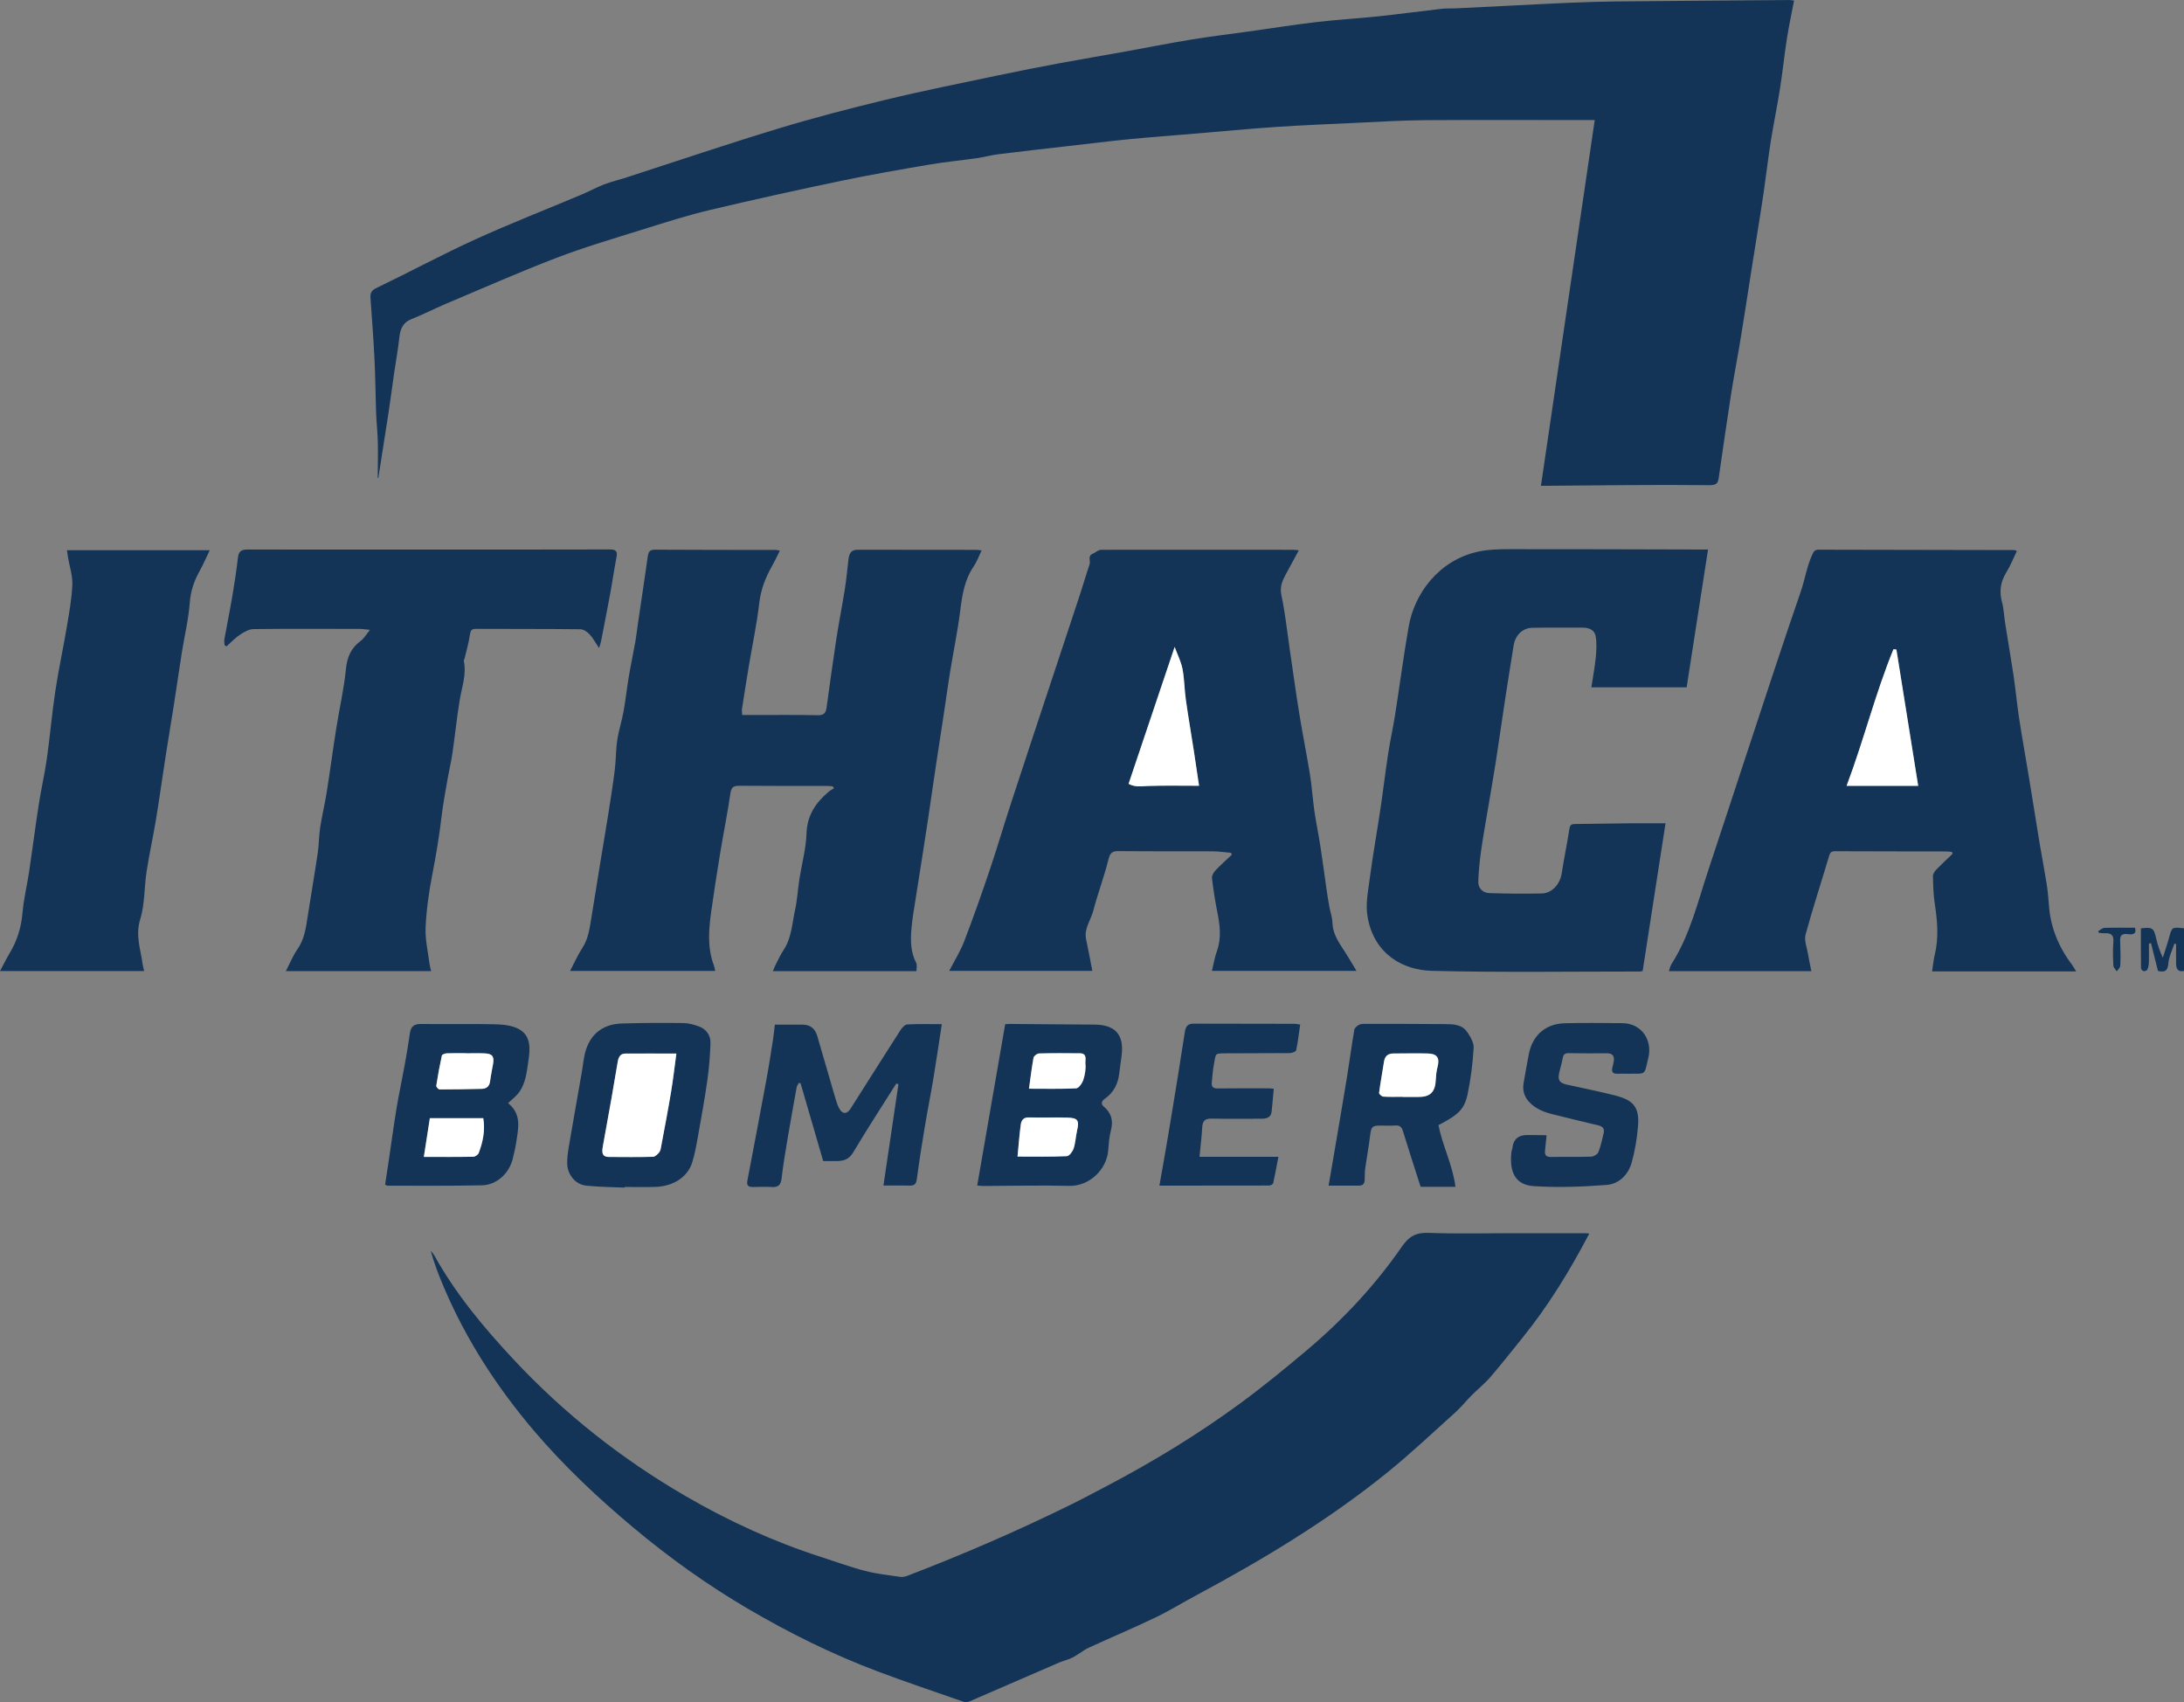 <?xml version="1.0" encoding="UTF-8"?>
<svg id="Layer_1" data-name="Layer 1" xmlns="http://www.w3.org/2000/svg" viewBox="0 0 399.13 311.03">
  <rect x="0" y="0" width="399.13" height="311.03" fill="#808080" stroke="none"/>
  <defs>
    <style>
      .cls-1 {
        fill: #133457;
      }

      .cls-2 {
        fill: #fff;
      }
    </style>
  </defs>
  <path class="cls-1" d="m281.61,88.76c3.28-22.27,6.53-44.43,9.83-66.82-.61,0-1.05,0-1.48,0-9.86,0-19.72-.05-29.57.02-4.21.03-8.43.3-12.64.49-4.92.23-9.84.43-14.75.76-4.89.33-9.76.8-14.64,1.21-3.95.33-7.9.62-11.84,1-3.75.37-7.48.83-11.22,1.26-4.28.49-8.55.97-12.82,1.5-1.35.17-2.66.53-4.01.73-2.86.41-5.74.67-8.58,1.16-5.4.92-10.8,1.85-16.15,2.97-8.02,1.68-16.02,3.43-23.99,5.33-4.13.98-8.2,2.28-12.26,3.55-5.29,1.66-10.63,3.22-15.8,5.2-6.82,2.61-13.5,5.57-20.22,8.4-2.1.89-4.13,1.95-6.25,2.78-1.65.65-2.08,1.87-2.25,3.45-.23,2.13-.62,4.23-.93,6.35-.36,2.49-.68,4.99-1.06,7.47-.6,3.92-1.22,7.84-1.84,11.76-.12-.03-.15-.04-.18-.04.02-.03.07-.07.07-.1.01-2.11.07-4.23.02-6.34-.04-1.77-.24-3.53-.31-5.3-.12-3.31-.13-6.62-.3-9.93-.18-3.71-.47-7.41-.73-11.11-.06-.89.1-1.42,1.07-1.88,6.06-2.91,11.98-6.1,18.09-8.89,6.44-2.93,13.05-5.5,19.57-8.25,1.33-.56,2.6-1.27,3.95-1.79,1.36-.52,2.79-.85,4.17-1.3,9.18-2.97,18.32-6.07,27.55-8.87,6.55-1.99,13.19-3.71,19.84-5.32,6.83-1.65,13.73-3.02,20.61-4.47,3.73-.79,7.47-1.51,11.21-2.21,3.88-.72,7.77-1.37,11.65-2.07,4.1-.74,8.19-1.56,12.3-2.23,3.47-.57,6.96-.99,10.44-1.47,4.15-.58,8.29-1.24,12.45-1.73,3.77-.44,7.56-.65,11.33-1.05,3.85-.41,7.69-.93,11.53-1.37.9-.1,1.82-.04,2.73-.09,3.5-.17,7-.35,10.51-.52,3.43-.17,6.85-.36,10.28-.5,2.81-.11,5.62-.21,8.43-.24,10.55-.1,21.1-.17,31.65-.25.2,0,.41.05.8.09-.44,2.33-.94,4.6-1.3,6.9-.48,3.06-.79,6.14-1.27,9.19-.5,3.18-1.16,6.34-1.67,9.52-.5,3.18-.87,6.38-1.33,9.56-.41,2.82-.88,5.62-1.32,8.43-.31,1.95-.62,3.9-.93,5.85-.65,4.14-1.28,8.28-1.96,12.42-.56,3.42-1.23,6.82-1.76,10.24-.78,4.99-1.48,9.98-2.21,14.98-.15,1.04-.3,1.49-1.81,1.47-9.83-.12-19.67.04-29.51.11-.41,0-.81,0-1.18,0Z"/>
  <path class="cls-1" d="m290.43,225.44c-3.57,6.8-7.48,13.18-12.21,19.03-1.94,2.4-3.84,4.83-5.86,7.17-1.04,1.2-2.31,2.21-3.43,3.34-1,1-1.88,2.13-2.93,3.07-4.17,3.75-8.25,7.62-12.61,11.13-10.76,8.68-22.56,15.78-34.72,22.3-2.54,1.36-5,2.88-7.59,4.12-4,1.92-8.1,3.63-12.12,5.49-1.02.47-1.89,1.24-2.89,1.76-.77.4-1.65.58-2.45.92-5.48,2.37-10.95,4.76-16.43,7.12-.31.13-.75.19-1.06.08-5.28-1.84-10.59-3.62-15.82-5.59-8.2-3.09-16.04-6.97-23.58-11.39-7.39-4.33-14.35-9.3-20.93-14.81-6.55-5.48-12.75-11.3-18.28-17.81-6.68-7.88-12.27-16.47-16.34-26-.95-2.21-1.81-4.46-2.48-6.84.23.3.5.57.68.9,3.94,7.06,9.07,13.21,14.57,19.08,9.17,9.8,19.6,18.04,31.21,24.79,7.92,4.61,16.19,8.4,24.91,11.21,2.68.86,5.32,1.84,8.04,2.54,2.1.55,4.29.78,6.45,1.09.42.06.91-.06,1.32-.22,10.03-3.84,19.87-8.1,29.51-12.83,2.32-1.14,4.6-2.36,6.89-3.56,8.47-4.45,16.63-9.42,24.35-15.08,4.19-3.07,8.22-6.38,12.2-9.73,6.6-5.57,12.48-11.85,17.38-18.95,1.33-1.92,2.63-2.57,4.89-2.49,5.11.19,10.23.06,15.35.06,4.45,0,8.9,0,13.35,0,.16,0,.32.04.63.07Z"/>
  <path class="cls-1" d="m167.5,177.46h-26.26c.21-.48.35-.88.55-1.26.46-.88.87-1.8,1.42-2.62,1.47-2.22,1.54-4.84,2.09-7.31.41-1.86.5-3.79.8-5.68.43-2.76,1.2-5.5,1.29-8.26.1-3.37,1.7-5.68,4.1-7.7.28-.23.62-.39.93-.59-.08-.12-.15-.23-.23-.35-.35-.03-.7-.08-1.05-.08-5.32,0-10.65.01-15.97-.03-1.03,0-1.51.17-1.68,1.35-.53,3.64-1.26,7.24-1.86,10.87-.59,3.58-1.15,7.16-1.65,10.75-.46,3.29-.73,6.6.47,9.82.11.3.16.62.26,1.04h-26.52c.77-1.46,1.39-2.9,2.24-4.2,1.17-1.8,1.36-3.84,1.7-5.85.55-3.28,1.05-6.56,1.59-9.84.47-2.87.97-5.74,1.42-8.61.43-2.73.87-5.47,1.21-8.21.23-1.8.18-3.64.45-5.44.27-1.78.84-3.5,1.16-5.28.39-2.15.61-4.33.98-6.48.35-2.07.79-4.12,1.16-6.18.19-1.07.3-2.15.46-3.22.61-4.12,1.23-8.23,1.81-12.35.11-.78.28-1.32,1.26-1.31,7.4.04,14.81.04,22.21.05.15,0,.3.06.68.13-.51,1-.92,1.93-1.43,2.81-1.2,2.11-2.04,4.27-2.33,6.74-.44,3.83-1.25,7.62-1.89,11.42-.44,2.65-.86,5.3-1.27,7.95-.05.32.02.65.04,1.11.78,0,1.51,0,2.24,0,3.87,0,7.74-.04,11.6.04,1.11.02,1.45-.46,1.58-1.39.57-4.14,1.13-8.28,1.76-12.4.47-3.1,1.09-6.17,1.58-9.27.28-1.77.45-3.55.65-5.33.15-1.35.58-1.85,1.78-1.85,7.2,0,14.39.01,21.59.02.25,0,.49.05.98.1-.51,1.04-.86,2.06-1.45,2.92-1.64,2.4-2.09,5.1-2.44,7.92-.48,3.87-1.28,7.7-1.91,11.56-.39,2.41-.71,4.84-1.08,7.26-.47,3.14-.97,6.27-1.44,9.41-.53,3.51-1.03,7.03-1.55,10.54-.32,2.16-.66,4.32-1,6.48-.38,2.43-.78,4.86-1.15,7.29-.3,1.99-.68,3.98-.83,5.99-.16,2.05-.11,4.11.9,6.03.19.36.03.89.03,1.48Z"/>
  <path class="cls-1" d="m368.58,100.69c-.64,1.32-1.18,2.71-1.95,3.95-1.06,1.74-1.28,3.48-.75,5.43.34,1.26.37,2.6.58,3.9.49,3.13,1.04,6.25,1.51,9.38.39,2.63.63,5.28,1.03,7.91.56,3.63,1.21,7.25,1.81,10.88.65,3.93,1.26,7.87,1.91,11.8.43,2.57.92,5.12,1.33,7.69.2,1.27.3,2.56.4,3.84.3,4.08,1.82,7.67,4.28,10.91.23.31.41.66.68,1.12h-26.32c.17-1.08.25-2.05.48-2.99.76-3.11.5-6.2.02-9.31-.26-1.7-.31-3.44-.34-5.16,0-.4.36-.89.68-1.21.94-.97,1.94-1.89,2.92-2.83-.05-.11-.09-.23-.14-.34-.38-.03-.76-.08-1.13-.08-6.74-.01-13.48-.01-20.21-.04-.65,0-.89.18-1.09.84-1.42,4.8-2.99,9.56-4.31,14.39-.28,1.04.24,2.32.43,3.48.18,1.06.41,2.1.63,3.21h-26.03c.16-.47.22-.92.45-1.27,3.39-5.28,4.8-11.33,6.74-17.17,2.4-7.2,4.75-14.42,7.13-21.63,3.24-9.78,6.41-19.57,9.78-29.31.76-2.21,1.09-4.54,2.07-6.68.27-.6.45-.96,1.19-.96,11.94.03,23.87.05,35.81.07.07,0,.15.06.42.18Zm-22.01,18.01c-.18-.02-.35-.03-.53-.05-3.31,8.08-5.4,16.56-8.56,24.96h13.08c-1.35-8.43-2.66-16.67-3.98-24.9Z"/>
  <path class="cls-1" d="m237.35,100.57c-.86,1.59-1.62,2.99-2.38,4.4-.64,1.19-1.12,2.28-.79,3.8.69,3.22,1.03,6.52,1.51,9.79.58,3.96,1.12,7.92,1.76,11.87.6,3.71,1.35,7.4,1.95,11.11.35,2.19.49,4.41.8,6.61.31,2.16.77,4.31,1.1,6.47.41,2.63.75,5.28,1.13,7.91.16,1.07.32,2.15.52,3.21.17.94.53,1.88.55,2.82.05,1.85.93,3.31,1.9,4.78.84,1.26,1.6,2.58,2.5,4.06h-26.42c.3-1.22.51-2.48.93-3.67.86-2.42.51-4.8.03-7.22-.4-2.01-.72-4.03-.95-6.07-.05-.45.31-1.06.66-1.42.95-1,1.99-1.91,2.99-2.86l-.19-.33c-1.13-.09-2.25-.27-3.38-.27-5.7-.03-11.4.02-17.09-.04-1.14-.01-1.58.24-1.89,1.46-.79,3.18-1.96,6.26-2.79,9.43-.45,1.72-1.71,3.26-1.32,5.19.22,1.09.44,2.19.66,3.28.16.8.31,1.61.49,2.53h-26.16c.95-1.84,2.04-3.57,2.75-5.44,1.66-4.32,3.2-8.69,4.68-13.08,1.38-4.09,2.59-8.24,3.94-12.35,2.47-7.56,4.98-15.11,7.48-22.66,1.67-5.05,3.36-10.11,5.02-15.16.61-1.86,1.15-3.74,1.78-5.59.22-.64-.41-1.53.58-1.95.52-.22,1.02-.72,1.53-.72,11.73-.03,23.46,0,35.19,0,.21,0,.41.04.92.09Zm-18.22,43.01c-.33-2.23-.63-4.29-.95-6.35-.48-3.11-1.02-6.21-1.46-9.33-.27-1.88-.26-3.81-.62-5.67-.25-1.33-.9-2.58-1.43-4.02-2.83,8.41-5.63,16.73-8.42,25.02,1.22.66,2.35.42,3.51.39,3.11-.1,6.22-.04,9.37-.04Z"/>
  <path class="cls-1" d="m304.38,150.43c-1.4,9.07-2.78,17.98-4.18,26.99-.07.02-.26.1-.45.1-12.68,0-25.37.19-38.05-.12-5.31-.13-10.49-3.02-11.74-9.68-.46-2.47.05-4.75.35-7.08.56-4.29,1.33-8.56,1.97-12.84.5-3.36.9-6.74,1.41-10.1.36-2.36.89-4.69,1.26-7.04.85-5.39,1.55-10.8,2.49-16.18,1.03-5.91,5.4-12.09,12.7-13.68,1.88-.41,3.86-.45,5.8-.45,11.48-.01,22.95.03,34.43.06.53,0,1.05,0,1.78,0-1.31,8.43-2.6,16.76-3.91,25.18h-17.41c.29-1.9.63-3.71.81-5.54.12-1.29.19-2.63-.05-3.89-.19-.99-1.15-1.47-2.22-1.47-3.12,0-6.24-.04-9.36.03-1.78.04-3.09,1.36-3.39,3.23-.5,3.14-1.01,6.27-1.49,9.41-.6,3.93-1.15,7.87-1.76,11.8-.47,3.03-1.01,6.05-1.52,9.08-.41,2.46-.86,4.92-1.2,7.39-.25,1.81-.43,3.65-.49,5.47-.04,1.19.83,2.07,2.05,2.1,3.2.09,6.4.14,9.59.06,1.86-.05,3.31-1.75,3.6-3.63.42-2.75,1-5.47,1.42-8.22.12-.76.45-.83,1.06-.84,3.35-.03,6.71-.1,10.06-.13,2.07-.02,4.14,0,6.43,0Z"/>
  <path class="cls-1" d="m109.48,118.42c-.67-.99-1.11-1.84-1.73-2.51-.42-.45-1.11-.92-1.68-.93-6.36-.07-12.73-.04-19.09-.07-.81,0-.99.28-1.1,1.07-.21,1.5-.66,2.97-1.01,4.46-.03.11-.13.23-.11.33.53,2.47-.36,4.79-.75,7.17-.53,3.2-.85,6.43-1.32,9.64-.23,1.59-.61,3.16-.89,4.74-.39,2.26-.82,4.52-1.09,6.8-.42,3.56-1.01,7.09-1.69,10.61-.63,3.2-1.09,6.47-1.24,9.72-.1,2.24.45,4.51.73,6.76.05.4.18.79.28,1.24h-26.55c.74-1.42,1.27-2.78,2.08-3.94,1.33-1.88,1.6-4.02,1.93-6.18.59-3.83,1.26-7.64,1.82-11.47.23-1.54.2-3.11.44-4.65.34-2.19.87-4.34,1.21-6.53.62-3.89,1.13-7.81,1.75-11.7.57-3.57,1.39-7.12,1.75-10.71.22-2.22.94-3.88,2.73-5.19.59-.43.97-1.14,1.66-1.99-.86-.08-1.34-.17-1.81-.17-6.49-.01-12.98-.05-19.46.03-.84.01-1.75.54-2.49,1.03-.9.6-1.65,1.42-2.47,2.14-.11-.08-.22-.16-.34-.24-.02-.35-.1-.71-.04-1.04.48-2.66,1.02-5.3,1.47-7.96.39-2.33.75-4.68,1.02-7.03.14-1.2.72-1.44,1.81-1.44,11.06.03,22.13.01,33.19.01,10.98,0,21.96.01,32.94-.02,1.02,0,1.46.23,1.25,1.34-.44,2.3-.77,4.62-1.2,6.93-.52,2.85-1.09,5.69-1.64,8.53-.06.31-.18.6-.35,1.19Z"/>
  <path class="cls-1" d="m12.24,100.54h26.09c-.65,1.34-1.15,2.54-1.78,3.67-1.04,1.86-1.71,3.73-1.87,5.93-.22,3.03-.96,6.02-1.44,9.04-.51,3.2-.96,6.4-1.46,9.6-.49,3.13-1.02,6.26-1.51,9.39-.6,3.86-1.13,7.74-1.77,11.6-.52,3.17-1.22,6.3-1.71,9.47-.45,2.91-.31,5.98-1.17,8.75-.92,2.97.11,5.56.46,8.3.05.36.17.72.27,1.15H0c.62-1.15,1.15-2.24,1.77-3.28,1.36-2.27,2.11-4.68,2.34-7.34.22-2.57.85-5.1,1.23-7.65.6-4.04,1.11-8.1,1.74-12.13.43-2.81,1.08-5.58,1.48-8.39.58-4.11.93-8.25,1.55-12.36.59-3.91,1.43-7.78,2.09-11.68.43-2.57.91-5.16,1.02-7.75.07-1.66-.51-3.34-.79-5.01-.07-.39-.12-.79-.19-1.3Z"/>
  <path class="cls-1" d="m172.12,187.13c-.55,3.56-1.02,6.81-1.56,10.05-.49,2.95-1.08,5.87-1.57,8.82-.52,3.12-1.01,6.25-1.43,9.39-.11.86-.37,1.28-1.28,1.25-1.53-.04-3.06-.01-4.83-.01.92-6.25,1.83-12.38,2.74-18.52-.13-.04-.26-.08-.39-.12-2.64,4.18-5.34,8.32-7.87,12.57-.7,1.18-1.57,1.54-2.76,1.59-.83.03-1.66,0-2.73,0-1.37-4.72-2.76-9.47-4.14-14.22-.1-.02-.21-.03-.31-.05-.13.24-.34.48-.39.74-.58,3.21-1.16,6.42-1.7,9.63-.4,2.37-.79,4.73-1.07,7.12-.13,1.14-.61,1.59-1.73,1.53-1.16-.06-2.33-.03-3.49,0-.87.02-1.2-.3-1.02-1.2,1.17-6.1,2.32-12.2,3.45-18.3.46-2.47.84-4.96,1.23-7.45.13-.84.21-1.69.34-2.72,1.36,0,2.71,0,4.07,0,.29,0,.58.01.87,0q2.19-.05,2.8,2.05c1.08,3.74,2.16,7.48,3.26,11.21.2.67.4,1.36.72,1.98.57,1.14,1.43,1.19,2.1.13,3.05-4.8,6.07-9.6,9.14-14.38.29-.44.81-1.01,1.25-1.03,2.06-.11,4.12-.05,6.31-.05Z"/>
  <path class="cls-1" d="m178.59,216.62c1.72-9.9,3.4-19.62,5.11-29.47.26-.02.62-.06.98-.05,5.11.04,10.22.1,15.33.12,3.81.02,5.45,1.86,4.97,5.66-.14,1.1-.31,2.2-.44,3.3-.23,1.91-1.03,3.48-2.63,4.59-.61.42-.76.97-.2,1.43,1.45,1.2,1.77,2.63,1.3,4.41-.31,1.18-.39,2.43-.49,3.65-.28,3.43-3.42,6.52-7.13,6.43-5.23-.12-10.47,0-15.71.02-.36,0-.73-.06-1.11-.09Zm7.36-5.3c2.96,0,5.99.06,9-.07.45-.02,1.06-.84,1.25-1.41.34-1.03.37-2.16.62-3.22.44-1.95.18-2.37-1.85-2.42-2.33-.06-4.65.04-6.98-.03-1.01-.03-1.36.59-1.45,1.32-.25,1.87-.39,3.75-.59,5.82Zm2.1-12.39c2.93,0,5.78.07,8.62-.07.47-.02,1.1-.92,1.3-1.53.31-.93.49-1.98.39-2.95-.07-.65.43-1.91-1-1.92-2.49-.02-4.99-.04-7.48.03-.36,0-.94.46-1,.79-.34,1.82-.55,3.67-.83,5.65Z"/>
  <path class="cls-1" d="m92.86,201.58c2.54,2.05,1.85,4.64,1.48,7.14-.15,1.02-.39,2.03-.64,3.04-.66,2.67-2.94,4.78-5.66,4.83-5.74.12-11.48.06-17.22.07-.08,0-.15-.06-.44-.18.2-1.35.42-2.76.63-4.16.48-3.23.91-6.48,1.44-9.7.45-2.72,1.04-5.41,1.53-8.12.35-1.91.66-3.84.94-5.76.18-1.21.79-1.64,2.03-1.63,4.45.06,8.9-.05,13.35.05,1.49.03,3.15.17,4.43.83,2.43,1.27,2.14,3.78,1.82,5.98-.28,1.9-.48,3.92-1.64,5.57-.53.75-1.31,1.31-2.05,2.03Zm-15.41,9.82c3.24,0,6.14.02,9.04-.03.35,0,.88-.39,1-.71.74-1.99,1.2-4.03.82-6.34h-9.76c-.35,2.23-.7,4.55-1.1,7.08Zm7.66-18.93h0c-1.16,0-2.32-.04-3.48.01-.31.01-.84.21-.88.41-.4,1.82-.74,3.66-1.02,5.51-.03.2.39.68.6.68,2.56,0,5.13-.05,7.69-.11.91-.02,1.43-.47,1.55-1.42.13-1.05.36-2.09.54-3.14.23-1.36-.12-1.85-1.52-1.92-1.16-.06-2.32-.01-3.48-.01Z"/>
  <path class="cls-1" d="m265.99,216.86h-6.37c-1.1-3.44-2.2-6.81-3.24-10.2-.24-.79-.62-1.06-1.42-1-.87.06-1.75.02-2.62.01-1.57-.02-1.76.23-1.95,1.83-.23,1.99-.61,3.96-.89,5.94-.1.69-.08,1.4-.1,2.1-.02.68-.27,1.11-1.03,1.11-1.78,0-3.57,0-5.57,0,.35-2.02.68-3.91,1-5.81.79-4.67,1.6-9.34,2.36-14.01.47-2.88.85-5.78,1.34-8.66.06-.36.55-.76.93-.94.39-.18.9-.14,1.35-.14,4.78,0,9.57,0,14.35.04,1.47.01,3.03.06,3.96,1.39.61.87,1.28,2,1.22,2.97-.17,2.84-.52,5.69-1.11,8.47-.59,2.78-1.73,3.76-5.32,5.63.75,3.8,2.6,7.29,3.1,11.24Zm-9.69-16.44s0,0,0,0c.95,0,1.91,0,2.86,0,2.21.02,3.13-.89,3.23-3.11.04-.78.11-1.57.31-2.32.45-1.69-.02-2.46-1.78-2.51-2.07-.06-4.15,0-6.22,0-1.03,0-1.61.45-1.77,1.49-.29,1.91-.65,3.8-.9,5.71-.03.2.5.66.79.68,1.16.08,2.32.03,3.48.03Z"/>
  <path class="cls-1" d="m114.15,217.01c-2.36-.11-4.73-.11-7.08-.37-1.94-.22-3.38-2.04-3.41-4.01-.01-.95.09-1.91.25-2.84.78-4.59,1.59-9.18,2.4-13.77.25-1.41.35-2.87.78-4.21,1.02-3.12,3.34-4.69,6.56-4.79,3.74-.12,7.48-.12,11.22-.08.93,0,1.89.27,2.78.59,1.44.51,2.25,1.64,2.19,3.15-.08,2.22-.25,4.44-.56,6.64-.48,3.4-1.09,6.78-1.7,10.17-.3,1.67-.58,3.36-1.09,4.96-.86,2.67-3.47,4.33-6.74,4.43-1.87.06-3.74.01-5.61.01,0,.04,0,.09,0,.13Zm9.46-24.5c-3.38,0-6.36-.02-9.35,0-.94,0-1.23.71-1.37,1.5-.38,2.21-.74,4.41-1.13,6.62-.52,2.97-1.07,5.93-1.6,8.89-.24,1.37.05,1.87,1.19,1.88,2.66.02,5.33.04,7.99-.03.4-.01.87-.47,1.15-.84.24-.3.29-.77.36-1.18.6-3.26,1.23-6.51,1.78-9.78.38-2.28.64-4.58.98-7.07Z"/>
  <path class="cls-1" d="m282.63,207.55c-.09.89-.17,1.78-.27,2.67-.09.83.17,1.21,1.09,1.19,2.45-.05,4.91.02,7.36-.06.46-.02,1.14-.43,1.3-.83.44-1.1.68-2.29.96-3.46.18-.77-.12-1.23-.95-1.42-2.73-.63-5.44-1.31-8.16-1.98-1.71-.42-3.32-.98-4.56-2.36-.91-1.02-1.18-2.15-.95-3.45.31-1.75.6-3.51.95-5.26.66-3.37,3.02-5.5,6.46-5.61,3.53-.11,7.06-.03,10.59-.02,3.55,0,5.57,3.11,4.79,6.32-.81,3.32-.32,2.87-3.57,2.92-.71,0-1.41-.02-2.12,0-.9.03-1.06-.44-.87-1.19.09-.36.18-.72.24-1.08.14-.97-.22-1.48-1.28-1.47-2.33.03-4.66.02-6.98-.02-.67-.01-.96.24-1.07.9-.16.9-.44,1.77-.64,2.66-.31,1.37.03,1.89,1.43,2.2,2.95.66,5.93,1.24,8.85,1.99,3.41.88,4.41,2.24,4.11,5.69-.19,2.21-.55,4.43-1.15,6.56-.63,2.23-2.33,3.91-4.59,4.08-4.41.34-8.88.51-13.29.22-3.71-.25-4.44-2.96-4.1-6.23.02-.24.15-.47.18-.71q.24-2.4,2.7-2.4c1.12,0,2.24.01,3.37.03.07,0,.14.07.22.11Z"/>
  <path class="cls-1" d="m211.88,216.66c.53-3.01,1.04-5.82,1.51-8.63.63-3.73,1.23-7.46,1.84-11.19.45-2.79.89-5.58,1.32-8.38.14-.9.54-1.41,1.54-1.41,6.19.02,12.39.02,18.58.03.2,0,.41.06.94.14-.23,1.59-.41,3.16-.73,4.7-.05.25-.76.51-1.17.51-3.78.04-7.57,0-11.35.04-2.53.02-2.09-.1-2.52,2.06-.21,1.05-.26,2.14-.38,3.21-.1.85.23,1.17,1.12,1.15,3.12-.05,6.24-.02,9.35-.02.24,0,.49.05.85.08-.13,1.41-.23,2.8-.39,4.18-.12,1.05-.87,1.29-1.8,1.29-3.08,0-6.15.04-9.23-.02-1.19-.02-1.59.47-1.65,1.59-.1,1.76-.32,3.51-.5,5.39h14.42c-.33,1.72-.6,3.27-.95,4.81-.04.2-.48.44-.74.44-6.61.02-13.21.02-20.06.02Z"/>
  <path class="cls-1" d="m399.13,169.62v7.8c-1.08.23-1.42-.38-1.44-1.22-.04-1.23,0-2.46,0-3.69-.11-.03-.21-.05-.32-.08-.39,1.2-1,2.39-1.1,3.61-.11,1.45-.73,1.66-1.9,1.37-.42-1.7-.85-3.38-1.27-5.07-.13.03-.26.05-.38.08,0,1.13.02,2.26-.01,3.39-.01.45-.09.91-.25,1.32-.08.19-.47.37-.68.33-.2-.03-.51-.34-.51-.54-.03-2.44-.02-4.87-.02-7.28,2.09-.28,2.37-.05,2.76,1.71.27,1.21.66,2.39,1.25,3.64.37-1.18.79-2.36,1.11-3.55.56-2.07.54-2.07,2.78-1.81Z"/>
  <path class="cls-1" d="m383.46,170.13c.38-.2.75-.57,1.13-.58,1.85-.06,3.71-.03,5.57-.03.49,1.43-.92,1.22-1.23,1.18-1.66-.23-1.49.77-1.45,1.81.05,1.32.08,2.65,0,3.97-.02.35-.42.68-.64,1.02-.21-.35-.6-.69-.62-1.06-.07-1.45-.12-2.9,0-4.34.11-1.28-.45-1.62-1.57-1.57-.35.02-.71-.04-1.07-.07-.04-.11-.09-.22-.13-.34Z"/>
  <path class="cls-2" d="m346.57,118.69c1.32,8.24,2.63,16.47,3.98,24.9h-13.08c3.16-8.39,5.25-16.88,8.56-24.96.18.02.35.03.53.05Z"/>
  <path class="cls-2" d="m219.13,143.58c-3.15,0-6.26-.07-9.37.04-1.16.04-2.29.27-3.51-.39,2.79-8.29,5.59-16.61,8.42-25.02.53,1.44,1.17,2.69,1.43,4.02.36,1.86.35,3.79.62,5.67.44,3.12.98,6.22,1.46,9.33.32,2.06.62,4.12.95,6.35Z"/>
  <path class="cls-2" d="m185.96,211.33c.2-2.07.33-3.96.59-5.82.1-.74.45-1.35,1.45-1.32,2.32.06,4.65-.03,6.98.03,2.03.05,2.29.48,1.85,2.42-.24,1.07-.28,2.19-.62,3.22-.19.57-.8,1.39-1.25,1.41-3.01.13-6.04.07-9,.07Z"/>
  <path class="cls-2" d="m188.05,198.94c.28-1.98.49-3.83.83-5.65.06-.33.65-.78,1-.79,2.49-.07,4.99-.06,7.48-.03,1.42.01.93,1.27,1,1.92.1.96-.08,2.02-.39,2.95-.2.61-.83,1.51-1.3,1.53-2.84.14-5.69.07-8.62.07Z"/>
  <path class="cls-2" d="m77.46,211.4c.39-2.53.75-4.85,1.1-7.08h9.76c.38,2.31-.08,4.35-.82,6.34-.12.33-.65.71-1,.71-2.9.06-5.8.03-9.04.03Z"/>
  <path class="cls-2" d="m85.11,192.47c1.16,0,2.32-.05,3.48.01,1.4.07,1.75.56,1.52,1.92-.18,1.05-.41,2.09-.54,3.14-.12.95-.63,1.4-1.55,1.42-2.56.06-5.13.11-7.69.11-.21,0-.63-.48-.6-.68.28-1.84.62-3.68,1.02-5.51.04-.2.57-.39.88-.41,1.16-.05,2.32-.02,3.48-.02h0Z"/>
  <path class="cls-2" d="m256.3,200.42c-1.16,0-2.33.05-3.48-.03-.29-.02-.82-.48-.79-.68.25-1.91.61-3.81.9-5.71.16-1.04.74-1.5,1.77-1.49,2.07,0,4.15-.06,6.22,0,1.76.05,2.23.82,1.78,2.51-.2.75-.27,1.54-.31,2.32-.1,2.22-1.02,3.13-3.23,3.11-.95,0-1.91,0-2.86,0,0,0,0,0,0,0Z"/>
  <path class="cls-2" d="m123.61,192.51c-.34,2.49-.6,4.79-.98,7.07-.54,3.27-1.17,6.52-1.78,9.78-.08.41-.12.87-.36,1.18-.29.37-.75.82-1.15.84-2.66.07-5.32.05-7.99.03-1.14,0-1.43-.51-1.19-1.88.53-2.96,1.07-5.93,1.6-8.89.39-2.2.75-4.41,1.13-6.62.14-.79.43-1.49,1.37-1.5,2.99-.02,5.97,0,9.35,0Z"/>
</svg>